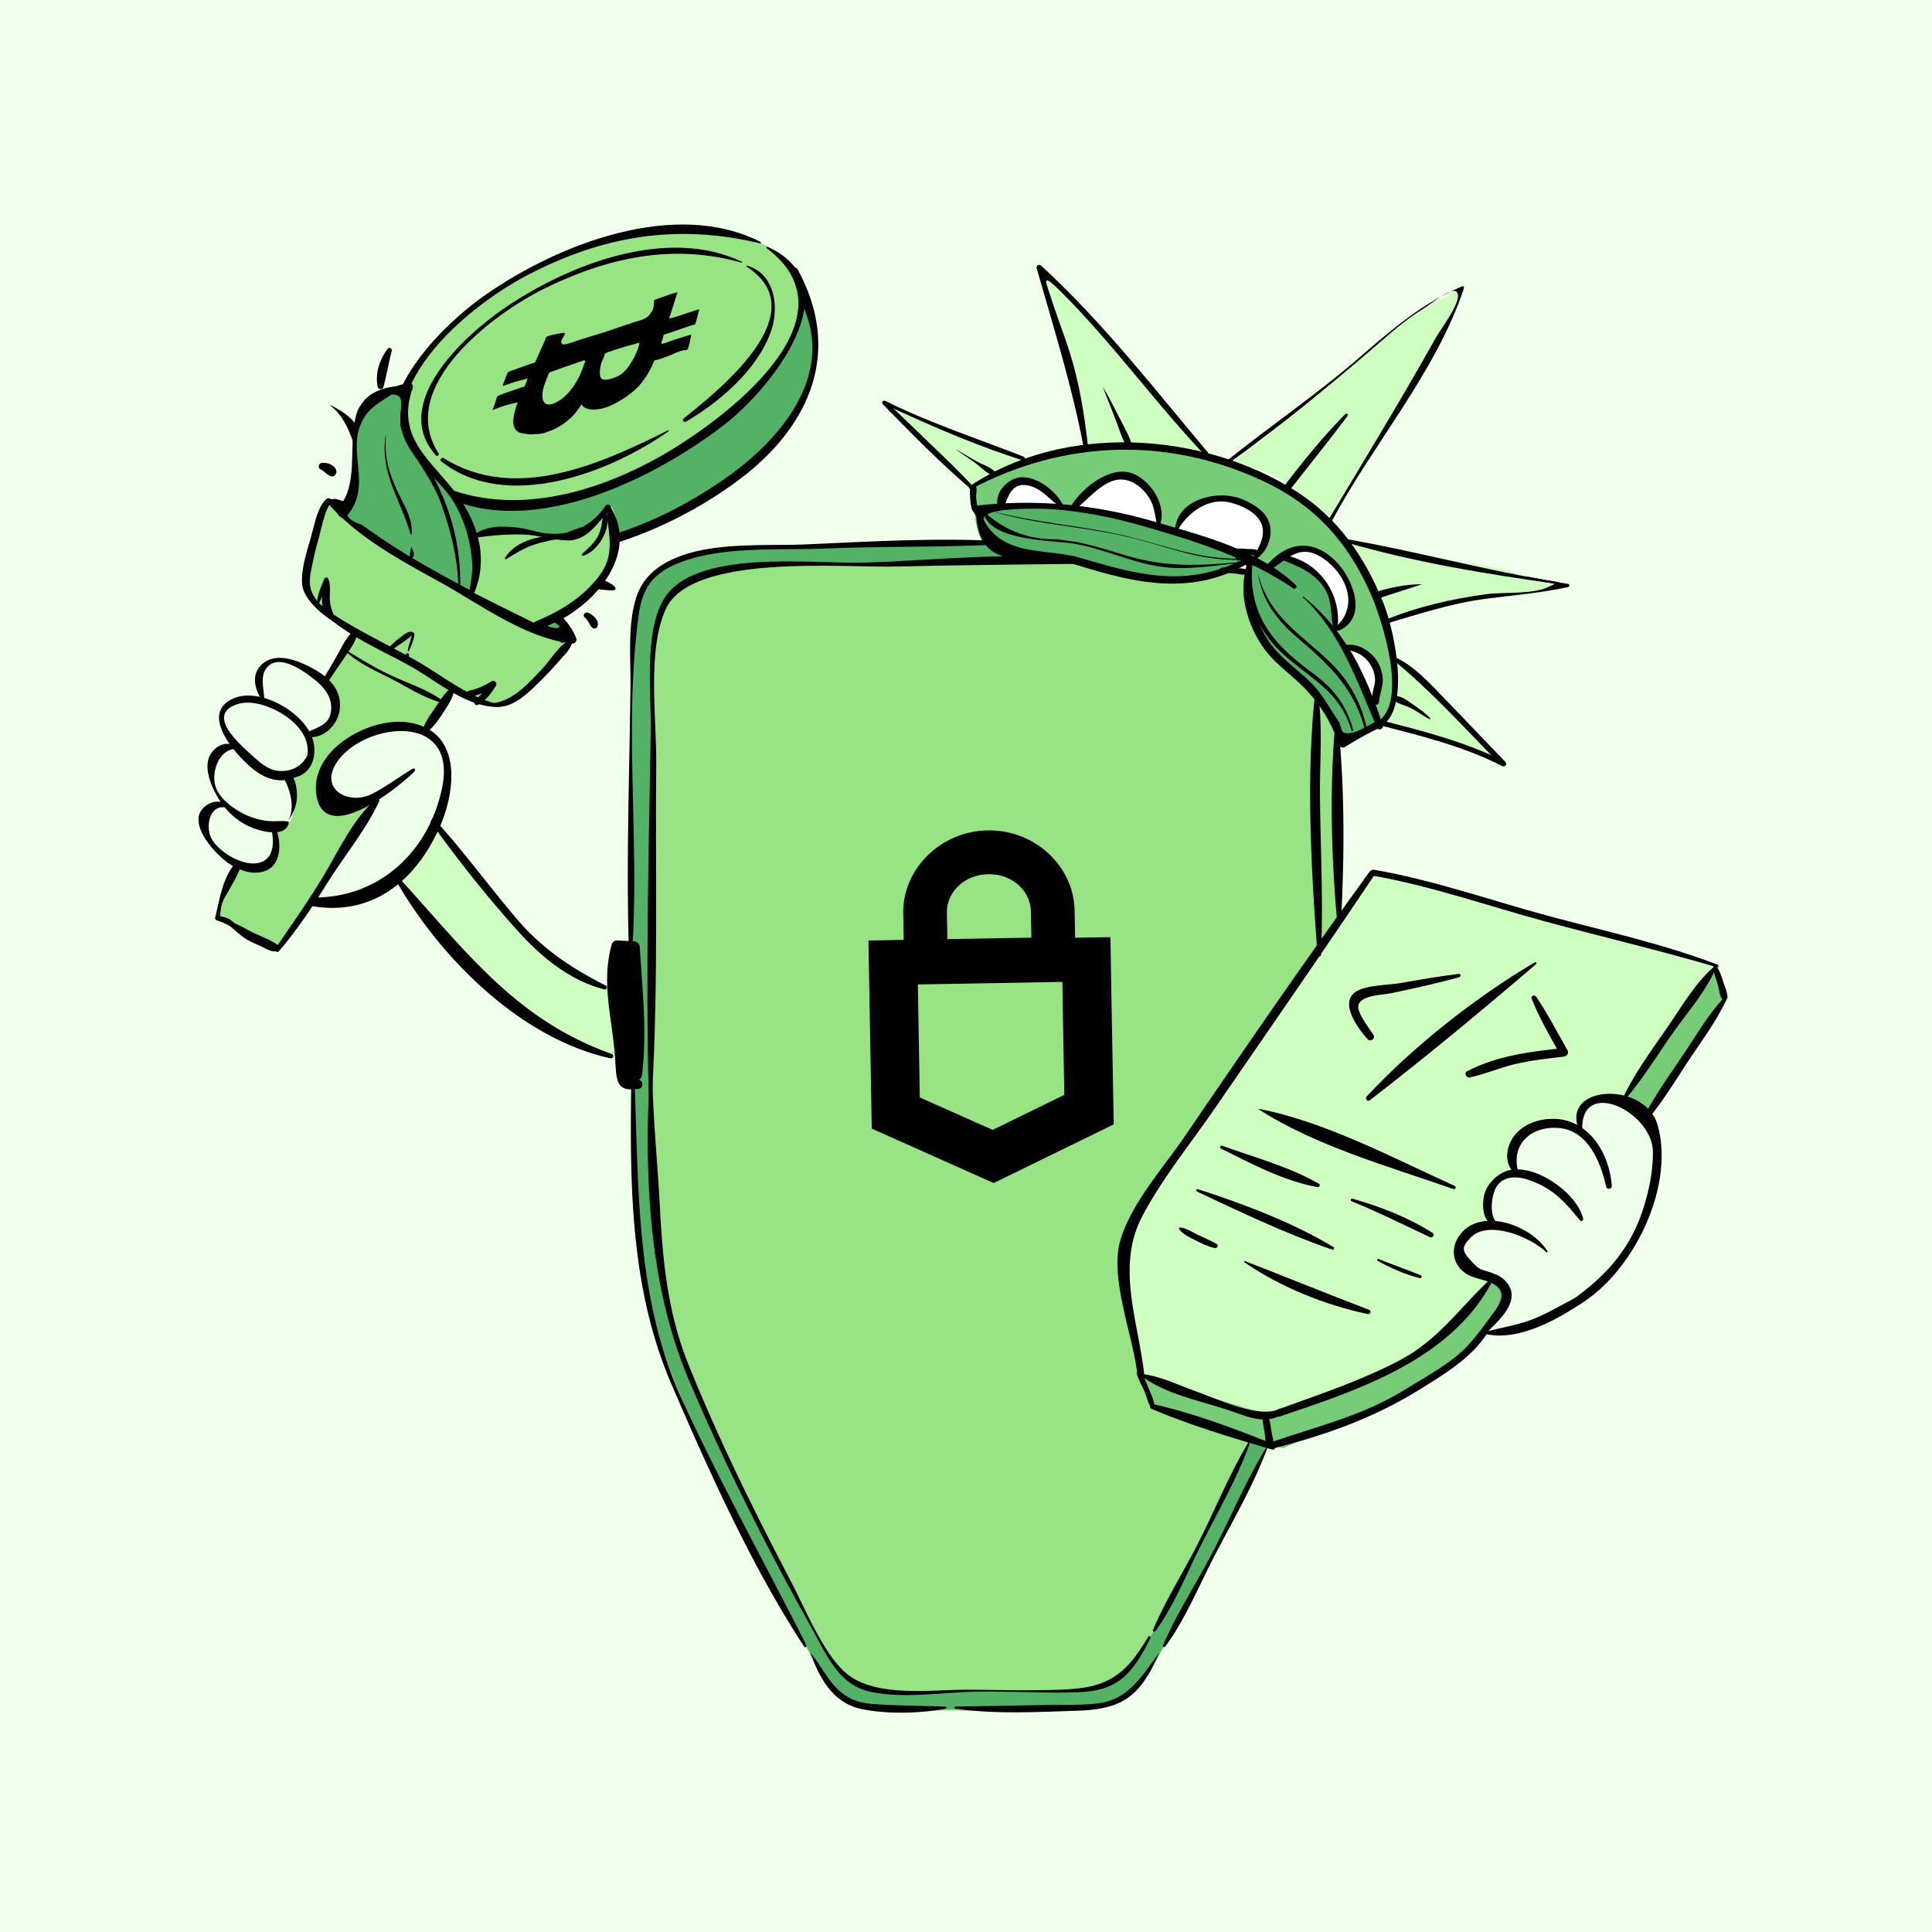<svg xmlns="http://www.w3.org/2000/svg" fill="none" viewBox="0 0 370 370"><path fill="#F1FFED" d="M0 0h370v370H0z"/><g clipPath="url(#svg-trezor-usage-12)"><path fill="#CEFFC0" d="m330.591 191.767-2.128-7.128-66.172-17.922-44.526 65.273s-4.236 6.379-3.023 12.609c1.213 6.23 3.34 18.82 3.34 18.82l25.902 7.895 17.56-7.595s13.026-5.613 13.94-6.53c.915-.916 3.938-4.097 5.449-5.462 1.512-1.366 5.748-7.297 5.3-7.297-.448 0-4.927-.579-5.598-2.132-.672-1.553-1.363-5.463 2.127-7.446 3.49-1.983 3.023-1.815 3.023-1.815s-1.213-3.947.597-6.08 3.49-3.031 3.49-3.031-2.725-3.498.448-6.229c3.172-2.732 5.449-5.164 12.577-2.283 0 0 .448-6.08 8.025-5.313l5.15 3.031 14.537-21.402-.018.037Z"/><path fill="#77CD77" d="m328.873 184.995-17.561 25.406 4.74 2.769L331 191.057l-2.127-6.062ZM286.211 244.449s1.773.861 2.482 1.965a3.922 3.922 0 0 1 .597 2.824c-.112.693-1.306 2.021-1.306 2.021l-3.023 2.731-2.314 4.247-3.639 3.031s-4.74 3.236-6.867 4.247c-2.128 1.01-26.443 11.842-26.443 11.842l-25.436-8.101-2.164-5.874 25.901 7.895 17.169-7.596s12.111-5.051 14.537-6.884c2.426-1.834 7.166-7.39 7.166-7.39l3.377-5.014-.037.056Z"/><path fill="#CEFFC0" d="M76.48 168.382c.075.542 13.026 20.336 23.626 26.416 10.599 6.08 19.836 8.194 19.836 8.194l-1.959-13.657s-9.536-1.815-16.347-9.261c-6.811-7.445-18.027-21.869-18.027-21.869l-3.938 5.313-3.172 4.864h-.018Z"/><path fill="#EEFFE9" d="M285.15 255.019s3.937-3.348 4.348-4.864c.41-1.515.299-4.041-1.12-4.957-1.418-.917-6.363-1.216-7.67-2.489-1.306-1.272-.709-4.602.71-6.024 1.418-1.421 4.441-3.236 4.441-3.236s-1.81-3.237.205-5.575c2.016-2.339 3.882-3.536 3.882-3.536s-2.781-4.041 1.661-7.296c4.441-3.255 7.968-3.237 11.364-1.216 0 0 .765-5.762 8.025-5.313 7.259.449 7.669 8.755 5.953 17.249-1.717 8.493-8.473 18.521-13.436 21.757-4.964 3.237-8.977 5.257-8.977 5.257h-5.654l-3.732.206v.037Z"/><path fill="#98E485" d="m41.36 175.678 3.937 2.731 7.427 3.499 19.39-28.698s-6.962 2.132-8.641 0c-1.68-2.133-3.49-6.53 1.213-9.56 4.702-3.031 7.576-4.864 10.749-4.397 3.172.468 5.449 1.067 5.449 1.067l5.449-8.045-10.6-6.679-8.323-4.246-5.747 8.811s1.96 2.732 1.66 5.313c-.298 2.582-1.51 4.097-1.51 4.097l-3.173.917s1.362 2.432 0 4.864C57.277 147.784 54.85 149 54.85 149s1.923 4.846.915 7.596-2.575 2.133-2.575 2.133l-1.363.149s2.128 4.397.15 6.08c-1.979 1.684-5.15 1.067-6.812.767l-2.874 5.463-.914 4.546-.019-.056Z"/><path fill="#98E485" d="M65.132 95.981s-2.276-.766-3.34 1.965-3.172 12.441-3.172 12.441-1.81 4.396 5.747 8.344c7.558 3.947 24.689 14.424 24.689 14.424s5.897 4.097 11.047-.599c5.151-4.696 9.835-10.776 9.835-10.776s-5.001 1.216-19.538-6.828c-14.538-8.045-24.073-14.873-24.073-14.873l-1.363-2.432.15-1.666h.018Z"/><path fill="#53B266" d="M64.219 96.28s2.37 3.967 10.002 8.494c7.633 4.528 26.499 15.173 26.499 15.173l8.174 1.515s-.765-3.18-6.812-6.978c-6.046-3.798-8.79-5.014-8.79-5.014l-6.661-3.18-6.811-4.864-12.727-5.463-2.874.3v.018ZM77.299 88.348c-.205-.224 2.818 6.698 2.818 6.698l3.825 4.976s5.972 4.116 16.684 5.912c10.711 1.796 30.212-7.39 38.46-13.133 8.249-5.743 16.273-14.836 17.113-24.47.839-9.635-3.602-15.434-3.602-15.434s5.225 8.231-7.24 21.084c-12.466 12.87-30.791 21.215-40.01 22.281 0 0-17.99 3.816-28.085-7.895l.037-.019Z"/><path fill="#98E485" d="M77.99 88.442c-.112.393 2.948 5.893 15.414 8.175 12.466 2.283 37.77-8.082 47.437-18.147 9.685-10.083 13.977-16.014 11.85-25.143-2.128-9.13-23.476-11.955-37.845-7.11-14.37 4.846-31.351 15.472-35.718 25.294-4.367 9.822-2.314 14.069-2.314 14.069l1.176 2.862Z"/><path fill="#53B266" d="M186.73 97.647s-.15 3.947 1.66 6.379c1.811 2.432 6.513 2.881 8.79 2.881 2.277 0 6.811-.599 10.45 1.066 3.639 1.665 16.963 6.586 30.885-1.122 0 0-6.215-6.174-29.84-9.055 0 0-13.94-3.947-21.964-.15h.019ZM239.278 106.458s-3.172 8.812 1.362 14.723c4.535 5.912 9.835 9.411 11.962 13.059 2.128 3.648 5.002 8.044 5.002 8.044l6.512-3.648s-3.172-19.737-24.838-32.178Z"/><path fill="#77CD77" d="m186.676 97.048.205-4.265s18.736-11.225 42.51-5.613c23.775 5.613 32.303 16.987 35.942 33.076 0 0 3.769 11.3-.149 17.455h-1.512s-1.959-17.305-23.327-30.513c0 0-17.466-10.458-53.669-10.159v.019Z"/><path fill="#CEFFC0" d="m186.264 93.082-16.198-15.49 28.627 10.775s-6.662 1.216-12.41 4.715h-.019ZM207.631 86.104s-.15-9.71-2.426-16.557c-2.277-6.847-5.748-17.754-5.748-17.754s6.811 5.612 11.197 11.075l12.409 14.873 7.428 9.111s-11.048-2.881-23.476-.599M280.017 55.291s-6.961 2.881-16.049 10.327-22.113 18.521-22.113 18.521l-6.214 4.097s7.725 1.665 12.111 5.164a475.177 475.177 0 0 1 7.278 5.911l23.177-39.324 1.81-4.715v.02ZM259.324 104.12l28.477 4.864 11.01 3.648-5.654 1.216s-13.119.917-17.168 1.927c-4.05 1.01-9.387 2.731-10.507 3.236-1.119.506-.205.412-.205.412s-2.612-10.346-6.457-15.378M265.5 138.037c.504.206 22.114 7.895 22.114 7.895l-11.011-10.925s-6.363-7.39-8.882-8.606l-.597 5.968-.598 3.349-1.007 2.319h-.019Z"/><path fill="#fff" d="M205.801 96.88s5.001-6.979 10.45-5.463c0 0 5.748.299 6.065 9.11l-14.388-3.18-2.127-.449v-.019ZM225.32 101.688s2.053-3.611 5.449-5.575c1.195-.674 3.024-.412 4.143-.094.429.112 4.74 1.31 5.86 2.32 1.119 1.01 2.127 3.648 1.717 4.658-.411 1.01-2.818 4.359-2.818 4.359l-14.332-5.668h-.019ZM243.16 108.778s3.527-5.257 7.577-4.041c4.049 1.216 6.867 5.968 7.277 7.689.411 1.721.915 4.658.206 5.257-.709.598-2.464 3.349-2.464 3.049 0-.299-8.266-9.859-12.577-11.954h-.019ZM258.111 123.857c-.168-.169 3.434-.917 4.74 2.525 1.306 3.443 1.418 5.37 1.418 5.37l-1.213 2.525s-3.34-8.811-4.945-10.42Z"/><path fill="#EEFFE9" d="M70.118 153.808s-7.52 1.422-7.577-4.546c-.056-5.968 8.472-10.42 13.474-9.971 5 .449 9.386 1.721 9.834 8.344.448 6.622-4.292 14.667-4.292 14.667l-9.237 8.55s-7.67 2.02-7.969 1.964c-.298-.056-5.449-.206-5.243-.299.205-.094 11.812-17.305 11.812-17.305l.71-2.171-1.512.767ZM43.615 153.977s-4.441-.056-4.348 3.292c.093 3.349 2.22 6.118 3.639 6.829 1.418.711 5.654 3.442 8.024 1.571 2.37-1.87 1.717-6.828 1.661-6.678-.056.149 3.49.093 3.788-4.547.299-4.639-1.623-5.967-1.623-5.967s3.639-.506 4.292-2.788-.448-4.864-.299-4.958c.15-.093 4.852-1.216 5.393-3.648.542-2.432-2.015-6.622-2.015-6.622s-4.852-4.603-9.685-4.004c-4.833.599-1.922 8.101-1.922 8.101s-3.788-1.366-5.897 0c-2.109 1.365-2.725 3.348-1.306 5.163 1.418 1.815 1.866 3.181 1.866 3.181s-4.236-.057-4.498 2.375c-.26 2.432.056 5.314.859 6.38.802 1.066 2.071 2.32 2.071 2.32Z"/><path fill="#fff" d="M191.637 96.748s1.045-4.677 4.049-4.564c3.005.112 7.577 4.883 7.577 4.883l-6.121-.319h-5.505Z"/><path fill="#98E485" d="m242.75 276.964-19.799 38.258s-3.583 7.334-6.159 9.111c-2.575 1.777-7.184 3.293-14.313 3.293h-32.396s-7.595-.449-10.749-4.397c-3.153-3.947-9.293-15.546-9.293-15.546l-12.988-25.331s-9.181-19.026-10.805-24.807c-1.623-5.762-4.516-22.992-4.758-37.847l-.635-43.234-.093-35.396.914-22.169s-3.34-14.069 26.966-14.069l41.166-.916s6.326 2.993 10.488 2.881c4.161-.113 8.528.505 8.285.542-.242.038 8.473 3.012 12.354 3.293 3.882.28 9.76.243 11.757-.618 1.997-.86 3.975-.935 3.975-.935l2.052.786.224 4.19s.486 7.877 6.159 12.479c5.673 4.602 10.021 10.514 10.692 12.197.672 1.684.43 4.004.43 4.004l.709 33.282-7.315 11.318-29.504 40.616s-6.251 9.503-4.236 20.504c2.015 10.981 3.135 15.228 3.135 15.228l2.016 5.762 21.721 7.484v.037Z"/><path fill="#53B266" d="M243.16 108.778s4.255 2.17 12.578 11.954c0 0 .205-5.032-1.661-8.362s-8.174-5.557-8.174-5.557l-2.743 1.965ZM189.064 103.951l-29.392.655-9.592.206s-13.1-.113-17.261 1.403c-4.162 1.515-8.249 2.226-10.525 8.456-2.277 6.23-1.083 15.284-1.176 17.417-.093 2.133-.168 34.648-.168 34.648l-.317 28.474.485 19.868s.989 23.123 2.482 32.271c1.493 9.148 13.063 34.76 13.063 34.76l19.818 36.892s2.725 8.064 13.511 8.195c10.786.131 28.048.411 28.048.411l14.817-1.422c5.094-2.918 7.389-6.229 10.786-12.254 3.396-6.024 19.128-36.967 19.128-36.967l-3.733-.767s-17.261 35.901-20.322 39.867c-3.06 3.966-5.859 7.82-13.884 7.97-8.024.15-20.098-.356-23.793-.15-3.695.206-13.585 1.029-16.496-1.047-2.911-2.077-5.393-3.63-13.418-19.7 0 0-14.07-28.324-16.328-33.694-2.258-5.369-9.163-19.419-9.574-39.418-.41-19.999-.335-47.331-.335-47.331l.335-40.541-.261-16.837s-.149-13.564 12.074-15.752c0 0 11.943-1.722 19.314-1.46 7.372.262 35.793-.411 35.793-.411s2.65-.318 2.482-.543c-.168-.224-5.543-3.161-5.543-3.161l-.018-.038Z"/><path fill="#000" d="M145.677 46.349c-16.273-8.344-38.704.355-52.625 10.065-9.461 6.585-25.66 22.954-13.903 34.46.355.355 1.045-.112.728-.561-10.562-14.986 9.33-31.43 20.994-37.548 14.481-7.614 28.813-9.99 44.694-6.155.149.038.261-.187.112-.261ZM146.835 47.527c17.803 13.377-8.08 32.814-19.912 39.605-13.753 7.895-31.294 12.572-45.813 4.229-.634-.356-1.1.542-.56.954 17.206 13.021 43.369.374 57.999-10.851 9.032-6.922 24.969-26.715 8.435-34.199-.168-.074-.298.15-.149.262Z"/><path fill="#000" d="M142.075 50.128c-14.388-6.866-33.404.56-45.664 9.017-7.689 5.294-21.74 18.24-12.933 28.062.243.28.71-.075.504-.393-8.23-12.796 10.6-26.808 20.322-31.579 12.111-5.93 24.502-8.662 37.696-4.939.112.038.187-.13.075-.187v.019ZM127.929 82.418c-12.913 6.435-29.28 13.9-42.977 5.313-.354-.225-.82.337-.466.598 12.391 9.86 32.265 2.227 43.555-5.743.112-.075 0-.243-.112-.187v.019ZM143.007 51.082c13.455 8.736-5.244 23.572-12.093 29.072-.354.28.094.823.467.599 6.531-3.854 13.697-9.953 16.291-17.361 1.605-4.603.691-11-4.59-12.516-.112-.037-.187.13-.075.187v.019Z"/><path fill="#000" d="M83.758 100.097c16.328 13.732 43.201 2.769 57.868-8.288 13.791-10.383 19.632-24.732 11.104-40.26-.317-.58-1.101-.15-1.008.43.56 3.537 2.445 6.754 3.303 10.215 3.061 12.385-7.222 23.367-16.72 29.84-16.142 11-36.315 17.604-54.36 7.82-.15-.075-.318.112-.187.243Z"/><path fill="#000" d="M76.07 85.916c1.344 4.995 3.247 11.15 7.633 14.349.28.206.56-.187.448-.449-1.25-2.6-3.34-4.752-4.647-7.352a85.522 85.522 0 0 1-3.023-6.66c-.093-.225-.467-.15-.392.112h-.019ZM131.737 66.89c.261-.935.485-1.833.616-2.713 0-.056-.019-.093-.093-.074-1.269.374-2.538.767-3.826 1.197-.355.112-1.512.636-1.735.524v-.356c.074-.206.186-.449.205-.58.074-.262.13-.523.205-.767.952-.318 1.904-.636 2.855-.972.504-.169.989-.337 1.493-.506.467-.15 1.083-.43 1.474-.449.094 0 .206-.093.243-.187.261-.879.504-1.777.709-2.637.037-.075.037-.169-.056-.131-1.455.43-3.004 1.01-4.479 1.459a25.24 25.24 0 0 1-.989.262c-.056 0-.149.056-.186.037h-.038v-.037c0-.02.131-.318.15-.374.056-.169.112-.356.168-.524.429-1.31.802-2.6 1.269-3.93.074-.186-.15-.167-.299-.055-.56.093-1.232.355-1.829.561-.709.243-1.418.486-2.127.748-.131.056-.224.188-.224.281 0 .524 0 1.16-.317 1.833-.224.375-.541.824-.915 1.16-.597.487-1.287.655-1.903.842-.803.243-1.624.524-2.426.786-1.213.393-2.463.86-3.676 1.253-1.269.412-2.538.767-3.826 1.179-.989.318-1.978.617-3.004.992-.392.093-.784.205-1.139.261-.41-.056-.671-.224-.485-.785l.112-.28c.336-.543.859-1.292.149-1.16-.653.111-1.362.224-2.071.41H105.686c-.336.094-.672.188-1.008.338-.037 0-.093.056-.093.093-.28.823-.709 1.665-1.082 2.507a51.976 51.976 0 0 1-1.064 2.376c-.635.093-1.512.486-2.202.71-.933.319-1.885.674-2.818 1.011-.075.019-.205.131-.224.206-.28.785-.653 1.609-.896 2.394-.037.113.075.131.187.075a39.86 39.86 0 0 1 2.65-.879c.597-.168 1.269-.262 1.903-.561-.13.524-.336 1.047-.597 1.609-.765.224-1.549.505-2.332.767-.896.299-1.83.598-2.762 1.029a.364.364 0 0 0-.168.168c-.224.767-.467 1.553-.821 2.357-.056.112.018.169.149.112 1.624-.673 3.172-1.14 4.628-1.384a13.55 13.55 0 0 0-.728 2.582c-.168.86-.15 1.609.112 2.226.224.561.653.898 1.344 1.048.709.15 1.493.3 2.37.206.448-.038.858 0 1.343-.094.485-.075 1.027-.243 1.549-.449.131-.056.28-.112.411-.168h.037c1.866-.749 3.415-2.02 4.236-2.919.616-.673 1.25-1.59 1.568-2.095.074.187.205.355.392.486l.018.019.019.019a.949.949 0 0 0 .298.168c.43.206.952.3 1.4.318.392 0 .803 0 1.232-.094.205-.018.429-.074.672-.13.821-.206 1.698-.562 2.593-1.048.243-.131.504-.28.766-.45.615-.355 1.213-.729 1.66-1.103.877-.655 1.717-1.403 2.333-2.17 1.082-1.347 2.015-2.956 2.463-4.247l.056-.112.243-.094c.354-.074.802-.205.858-.224.56-.187 1.139-.393 1.698-.617.486-.188 1.046-.45 1.587-.674l.672-.243c.186-.056.354-.112.522-.131.093 0 .205 0 .299-.038h.242c.093 0 .224-.112.261-.205l.075.037Zm-15.115.486c.877-.28 1.754-.58 2.612-.841 1.101-.337 2.165-.599 3.247-.917-.205 1.141-.765 2.45-1.567 3.742-.411.654-.896 1.421-1.605 2.02-.765.655-1.698 1.01-2.464 1.197-.653.169-1.287.225-1.623-.056-.373-.318-.373-1.029-.317-1.627.056-.599.168-1.216.466-1.89.205-.468.429-.916.467-1.31.261-.112.522-.224.784-.318Zm-12.746 7.951c.075-.692.317-1.459.597-2.226.149-.411.317-.804.485-1.216.075-.187.112-.393.336-.58.187-.13.579-.206.784-.28.317-.113.653-.225.97-.356.616-.224 1.213-.43 1.829-.636.616-.206 1.213-.43 1.829-.636.373-.13.784-.243 1.194-.412 0 .02.019.038.038.075.149.038.186.131.074.318-.018.113-.093.243-.13.356-.224.617-.448 1.235-.728 1.87-.112.263-.243.524-.373.786l-.336.618c-.859 1.496-2.333 3.367-4.236 4.19-2.072.898-2.464-.636-2.314-1.89l-.019.02ZM59.664 114.69c4.292 6.173 12.82 9.429 19.147 13.02 5.131 2.919 10.58 7.783 16.757 7.69.28 0 .355-.449.075-.506-5.766-1.178-11.029-5.612-16.086-8.456-6.588-3.704-13.959-7.015-19.874-11.767l-.019.019Z"/><path fill="#000" d="m63.436 95.607-.224-.112c-.26-.13-.503-.094-.727.094-1.661 1.44-2.314 5.088-2.893 7.127-.728 2.582-2.183 6.866-1.642 9.672.634 3.274 5.654 6.885 8.528 8.082.336.131.635-.392.355-.617-3.602-2.862-8.342-4.602-7.371-9.915.41-2.301.914-4.584 1.567-6.829.336-1.178 1.325-6.117 2.389-6.716.298-.168.317-.655 0-.804l.018.018ZM109.585 122.304c-2.389.935-3.994 3.947-5.748 5.78-2.892 3.05-6.102 6.773-10.618 6.642-.037 0-.056.056 0 .056 3.266 1.665 6.345-.655 8.715-2.862a76.219 76.219 0 0 0 5.244-5.444c1.194-1.366 2.314-2.302 2.537-4.098 0-.056-.056-.112-.112-.093l-.018.019ZM92.212 134.689c-.802-.393-1.623-.786-2.538-.842-.056 0-.074.093 0 .112.877.187 1.736.318 2.538.748v-.018ZM79.054 147.204c-2.63 1.59-5.169 3.499-7.912 4.883-4.124 2.058-9.834-.655-6.867-5.725 4.609-7.82 23.569-10.626 20.378 4.584-2.576 12.254-12.074 20.972-24.484 20.934-.933 0-1.213 1.534-.224 1.684 11.42 1.852 19.632-4.883 24.185-15.004 3.34-7.408 4.386-18.858-6.195-20.242-7.353-.954-18.848 5.444-17.3 14.162 1.718 9.635 15.919-1.815 18.793-4.808.224-.225-.056-.636-.355-.449l-.019-.019ZM51.323 147.354c2.276 1.347 5.02 2.525 7.296.411 1.792-1.665 1.922-4.49 1.12-6.641-1.885-4.995-10.712-10.046-15.806-6.978-5.524 3.33 1.96 11.225 4.889 13.414 2.389 1.796 5.113 2.507 7.931 1.216 2.538-1.179 3.882-3.91 3.098-6.623-.056-.187-.299-.131-.318.037-.354 3.518-2.743 5.8-6.344 5.426-1.941-.206-3.695-1.815-5.076-3.087-2.295-2.095-8.808-7.745-2.575-9.691 3.321-1.029 7.856 1.066 10.3 3.162 1.773 1.534 3.248 3.648 3.08 6.08-.13 1.927-.654 2.301-2.408 3.162-2.052.991-3.023.748-5.113.018-.056-.018-.093.075-.037.094h-.037Z"/><path fill="#000" d="M50.632 133.921c-.093-1.515-.672-4.041.038-5.388 1.94-3.741 6.699-.542 8.77.992 2.072 1.534 4.012 3.386 3.994 6.043-.019 3.105-2.258 3.573-4.516 4.621-.523.243-.206.935.261.972 2.874.244 5.374-2.282 5.841-4.995.635-3.666-1.735-6.248-4.721-7.932-2.538-1.44-6.7-3.311-9.48-1.515-2.78 1.796-2.296 4.883-.69 7.315.13.205.522.149.503-.131v.018ZM45.185 142.902c-1.96-1.179-4.33.075-5.15 2.132-.97 2.451.578 5.912 1.866 7.989 1.68 2.675 4.087 4.77 7.11 5.762 1.922.636 5.766 1.459 6.307-1.272 0-.075-.018-.15-.093-.169-1.082-.224-2.146-.018-3.247-.074-2.128-.094-4.236-.749-6.065-1.815-1.829-1.066-3.77-2.582-4.553-4.584-1.008-2.563.336-7.24 3.695-7.464.26 0 .373-.356.13-.505Z"/><path fill="#000" d="M55.133 157.251c1.269-1.778 1.94-3.574 1.698-5.781-.13-1.254-.43-3.349-2.09-3.106-.355.056-.466.524-.317.805 1.213 2.207 2.146 5.724.709 8.082ZM43.523 154.276c-1.623-1.74-4.89-.262-5.412 1.871-.727 2.9 2.706 6.791 4.74 8.475 2.146 1.796 5.524 3.33 8.286 2.02 3.06-1.459 2.706-6.155 1.38-8.718-.186-.374-.764-.112-.671.281.653 2.619.933 6.473-2.52 7.09-1.679.299-3.62-.411-5.056-1.216-1.437-.804-3.117-2.133-3.845-3.629-1.026-2.114-.41-6.436 2.893-5.8.224.038.373-.206.224-.374h-.019ZM67.803 120.826c-1.38.954-2.127 2.712-2.948 4.153-1.064 1.833-2.034 3.723-3.21 5.5-.373.58.56 1.123.914.543 1.102-1.815 2.37-3.517 3.546-5.295.915-1.384 2.109-2.843 2.333-4.527.037-.318-.392-.524-.635-.356v-.018Z"/><path fill="#000" d="M45.071 165.239c-2.538 3.181-2.911 6.66-3.863 10.477a.448.448 0 0 0 .317.542c1.288.449 2.78 1.141 4.013 1.721.056.038.13-.037.093-.093-1.026-1.759-2.034-2.245-3.994-2.507l.43.561c.186-1.141.167-2.301.634-3.367.317-.711.746-1.403 1.138-2.077.84-1.515 1.736-2.993 2.314-4.639.206-.58-.671-1.123-1.063-.618h-.019Z"/><path fill="#000" d="M42.31 175.977c1.53.992 2.668 2.264 4.087 3.368 1.063.823 2.332 1.328 3.564 1.871.709.318 3.21 1.908 3.396.28.038-.262-.168-.505-.373-.655-1.698-1.178-3.788-1.739-5.58-2.787-1.605-.935-3.265-1.609-5.038-2.17-.056-.019-.093.056-.038.093h-.018Z"/><path fill="#000" d="M53.415 182.17c3.377-3.966 6.195-8.12 8.938-12.553 3.322-5.388 7.558-10.402 10.264-16.127.187-.411-.28-.804-.634-.486-4.367 3.91-6.942 9.541-9.89 14.499-2.95 4.957-6.14 9.447-9.369 14.143-.28.412.374.917.69.524ZM82.227 139.814c1.138-.972 1.94-2.263 2.762-3.498.82-1.235 1.623-2.488 1.96-3.929.111-.486-.43-.767-.784-.467-1.064.898-1.81 2.114-2.576 3.255-.84 1.253-1.773 2.451-2.37 3.835-.28.674.43 1.31 1.027.804h-.02ZM122.347 206.79c-2.575-.412-2.034-1.516-2.799-3.985-1.007-3.255-1.325-6.211-1.325-9.579 0-3.367-1.53-11.131 3.191-10.738l-1.101-1.104c.336 8.138 1.344 16.407.392 24.545-.168 1.441 2.072 1.403 2.24 0 1.007-8.1.093-16.426-.43-24.545-.037-.617-.466-1.066-1.101-1.104-1.082-.056-2.164-.131-3.247-.187-.466-.037-.914.356-1.026.786-2.053 7.427.093 14.05.634 21.458.318 4.322-.074 6.96 4.61 6.174.821-.15.84-1.553 0-1.684l-.038-.037Z"/><path fill="#000" d="M121.714 206.341c.038-3.461-1.25-6.81-1.716-10.234-.598-4.433-.654-8.718.391-13.114l-1.567.898s.168 8.587.205 8.999c.355 3.76.709 7.539 1.101 11.299l2.631-.355c-.951-4.004-1.455-8.045-1.362-12.16.056-2.395-.392-5.07-.186-7.409.149-1.684-2.482-1.684-2.632 0-.261 2.919.131 6.249.187 9.223.056 3.742.597 7.427 1.418 11.057.317 1.459 2.762 1.16 2.631-.356-.485-5.444-1.362-10.981-1.53-16.444-.074-2.713 1.101-5.107-1.773-6.323-.615-.262-1.418.28-1.567.898-1.698 7.052-1.661 18.221 2.836 24.283.28.393.933.28.952-.262h-.019ZM76.143 169.168c8.546 14.667 23.737 29.764 40.756 33.506.56.131.765-.655.224-.842-18.307-6.548-27.694-19.456-40.271-33.225-.355-.393-.99.112-.728.561h.019ZM82.582 157.569c5.15 7.202 10.768 14.274 16.702 20.841 4.498 4.976 9.872 9.391 16.478 11.075.411.112.691-.505.299-.711-6.662-3.386-12.242-7.072-17.131-12.834-5.3-6.248-10.115-12.871-15.639-18.933-.335-.374-1.007.131-.709.543v.019ZM63.325 77.722c4.012 3.162 4.702 8.924 6.251 13.414.13.374.803.487.877 0 .448-2.9-.168-5.856-1.493-8.475-1.325-2.619-3.004-3.685-5.56-5.032-.057-.038-.131.056-.075.093ZM74.279 66.778c-1.587 2.02-2.482 4.79-1.941 7.334.13.561.952.524 1.101 0 .597-2.282.989-4.621 1.586-6.903.112-.412-.466-.824-.765-.45l.019.02ZM108.913 113.006c1.437.15 2.874-.281 4.311-.262 1.437.019 2.837.374 4.292.299a.368.368 0 0 0 .262-.617c-2.053-2.133-7.054-2.32-9.144-.131-.262.281-.056.674.298.711h-.019ZM111.974 118.244c.336.3.56.618.784.992.243.411.392.842.84 1.066.261.131.597.075.746-.206.635-1.141-.765-2.338-1.698-2.75-.523-.243-1.194.431-.672.88v.018ZM112.102 100.79c-4.049.991-8.584 3.404-9.778 7.782-.15.561.616 1.066 1.026.599 2.687-3.031 5.598-5.426 9.125-7.502.467-.281.15-1.01-.373-.879ZM61.327 89.845c.727.356 1.269 1.067 2.034 1.347.616.243 1.194-.467 1.045-1.047-.299-1.142-1.698-1.572-2.743-1.497-.56.056-.933.88-.318 1.178l-.018.02ZM63.882 97.534c14.892 7.371 30.698 14.855 43.593 25.5.317.261.765-.169.467-.468-11.384-11.262-29.448-18.951-43.966-25.2-.094-.037-.187.094-.094.15v.018ZM60.917 115.943c.783-1.478 1.175-3.18 1.94-4.696l-.802-.224c-.168 2.17-1.232 5.949 1.026 7.39.392.243.99-.169.821-.637-.392-1.085-.746-2.02-.746-3.199 0-1.253.187-2.469-.261-3.666-.15-.412-.672-.393-.821 0-.616 1.515-1.419 3.311-1.381 4.957 0 .113.168.169.224.056v.019ZM88.909 133.211c.709.58 1.81.112 2.593-.15 1.157-.374 2.24-.898 3.266-1.515l-.84-.842c-.82 1.328-1.903 2.338-2.967 3.48-.391.411.094 1.066.597.785 1.493-.804 2.557-2.226 3.415-3.648.318-.523-.317-1.178-.84-.842-.988.618-2.033 1.142-3.134 1.497-.71.243-1.736.281-2.146.973-.038.075-.038.206.037.262h.019ZM74.988 124.53c1.1-.823 2.295-1.552 3.359-2.413.112-.075.448-.449.522-.449-.018 0-.26.935-.28.973-.186.655-.429 1.328-.503 2.002 0 .112.149.13.186.056.448-.842.877-1.965 1.064-2.9.075-.412 0-.674-.448-.786-.728-.168-1.549.543-2.071.936-.821.598-1.568 1.272-2.296 2.001-.28.3.112.861.448.599l.019-.019ZM77.71 125.26a1.82 1.82 0 0 0-.149.449c-.019.112 0 .262.093.337 0 0-.018-.113-.037-.15v.131c0 .224.299.299.41.112l.075-.112-.093.093c.112 0 .205-.112.243-.224.056-.15.074-.299.093-.468.019-.318-.467-.449-.597-.168h-.038ZM66.086 124.624c2.482 2.376 5.673 3.76 8.696 5.294 3.023 1.534 6.252 3.686 9.685 4.64.28.075.41-.3.187-.449-2.855-2.077-6.401-3.199-9.592-4.677-3.191-1.478-5.953-3.199-8.864-4.958-.093-.056-.205.075-.112.15ZM262.307 166.923c-12.111 16.669-23.774 33.637-35.381 50.662-4.106 6.024-10.339 12.908-12.391 20.036-2.053 7.128 2.407 17.997 3.247 25.368.093.842 1.418.861 1.325 0-1.157-10.121-5.412-20.485-.317-30.12 3.788-7.184 9.144-13.75 13.734-20.41 10.301-14.967 20.64-29.877 30.754-44.975.41-.598-.541-1.122-.952-.561h-.019ZM328.668 184.789c-3.713 3.012-6.363 7.614-9.051 11.524-3.06 4.453-6.475 9.018-8.789 13.919-.112.262.205.562.411.318 3.377-3.891 6.139-8.474 9.106-12.684 2.967-4.209 6.606-8.269 8.472-12.983.038-.094-.093-.131-.149-.094ZM285.745 244.674c-5.916 5.407-9.947 11.599-17.224 15.584-7.278 3.985-15.825 6.753-23.812 9.691-.821.299-.485 1.609.373 1.328 15.265-5.164 33.124-10.944 40.961-26.379.094-.187-.13-.355-.279-.224h-.019Z"/><path fill="#000" d="M218.323 263.326c4.479 3.517 11.029 4.845 16.385 6.548 3.508 1.122 7.763 3.367 10.991.786.504-.412-.131-1.104-.653-.842-4.031 1.927-11.981-1.927-15.825-3.293-3.545-1.235-7.054-3.068-10.805-3.423-.112 0-.168.149-.093.224Z"/><path fill="#000" d="M217.708 263.064c.28 1.235 1.082 2.432 1.568 3.611.392.954.541 2.17 1.269 2.918.13.131.429.094.448-.112.186-1.123-.504-2.301-.915-3.33-.466-1.141-.933-2.526-1.791-3.424-.243-.262-.653 0-.579.337Z"/><path fill="#000" d="M220.49 269.799c7.315 3.124 15.451 5.556 23.102 7.801.653.187.877-.748.28-1.01-7.259-2.956-15.358-5.968-23.009-7.689-.504-.112-.896.655-.373.879v.019ZM296.364 239.66c-2.967-5.032-13.268-8.83-17.094-2.712-1.418 2.263-1.045 5.013 1.083 6.678 1.324 1.048 2.948 1.235 4.497 1.759 5.486 1.908 1.12 5.743-.429 8.344-.374.636.485 1.272 1.007.767 2.576-2.488 6.177-6.249 2.501-9.541-.728-.655-1.68-.992-2.594-1.31-2.034-.692-1.922-.355-3.657-2.226-1.736-1.871-1.792-2.601-.056-4.397 3.377-3.498 11.532-.112 14.518 2.788.112.112.299-.037.224-.168v.018ZM284.777 255.525c6.065 1.309 13.548-2.825 18.363-6.137.728-.505.112-1.571-.691-1.178-2.911 1.365-5.617 3.105-8.602 4.321-2.986 1.216-5.991 1.647-9.07 2.451-.261.075-.28.486 0 .561v-.018Z"/><path fill="#000" d="M286.584 234.048c-1.474-1.422-.895-5.295 0-6.754 1.867-2.956 5.804-1.703 8.473-.374 3.265 1.627 5.262 4.059 7.557 6.81.243.28.654-.019.579-.337-1.157-4.958-9.387-10.757-14.5-9.186-2.071.636-4.068 2.694-4.497 4.827-.392 1.945-.243 5.107 2.015 5.65.355.093.653-.356.373-.636Z"/><path fill="#000" d="M290.86 224.75c-1.717-5.388 2.165-9.111 7.521-8.737 5.673.374 8.155 6.455 9.218 11.263.131.598 1.139.486 1.083-.15-.504-6.829-5.076-13.657-12.541-12.796-2.855.336-5.691 1.739-6.923 4.489-.989 2.227-.802 4.808 1.306 6.193.168.112.392-.075.336-.262Z"/><path fill="#000" d="M303.025 216.687c-.597-10.608 13.436-3.854 13.53 3.891.037 3.779-.784 7.651-1.96 11.225-2.706 8.25-8.08 13.582-15.153 18.278-.653.43-.093 1.328.597 1.029 11.645-5.052 21.032-23.142 17.393-35.714-2.464-8.512-19.072-7.689-14.873 1.422.112.224.485.112.466-.131ZM328.183 185.144c-.112 1.16.578 2.582.877 3.705.242.916.242 2.301 1.119 2.806.131.075.28.019.355-.094.635-.898-.112-2.301-.429-3.255-.355-1.066-.709-2.582-1.568-3.33-.149-.131-.354-.037-.373.15l.019.018Z"/><path fill="#000" d="M330.029 191.187c-2.761 2.994-4.889 6.604-7.128 9.972-2.687 4.059-5.654 8.063-7.912 12.366-.262.486.41 1.085.783.617 2.818-3.423 5.132-7.277 7.577-10.981 2.444-3.705 5.318-7.484 7.203-11.581.149-.318-.243-.692-.523-.393ZM262.832 167.69c11.085 1.927 22.132 5.8 32.993 8.755 10.861 2.956 22.095 5.576 32.993 8.793.317.094.429-.374.131-.486-10.562-4.06-21.909-6.492-32.807-9.448-10.898-2.956-21.889-6.828-32.993-8.736-.746-.131-1.063 1.01-.317 1.141v-.019ZM286.717 250.567c-2.482 3.106-4.479 6.38-7.558 8.943-3.079 2.563-6.644 4.471-9.984 6.547-8.099 5.033-16.459 6.96-25.342 10.009-.784.262-.466 1.478.355 1.254 10.151-2.675 18.922-5.762 27.861-11.319 6.625-4.115 12.316-7.576 15.041-15.228.074-.187-.224-.374-.355-.206h-.018Z"/><path fill="#000" d="M242.059 270.959c-.522.954.038 2.525.15 3.573.093.786.093 1.609.317 2.357.224.749 1.381.618 1.381-.187 0-.804-.224-1.59-.373-2.357-.206-.992-.224-2.769-1.083-3.442-.13-.094-.317-.113-.41.056h.018ZM186.918 97.703c.355 13.114 10.637 7.801 19.669 10.607 10.767 3.33 21.311 5.8 31.929-.131.653-.374.075-1.347-.578-1.01-10.88 5.463-19.93 2.937-30.791-.262-7.446-2.189-16.254.168-19.632-9.28-.112-.298-.597-.28-.597.076ZM238.815 108.105c-1.698 5.294-.056 11.281 3.042 15.789 1.586 2.301 3.676 3.985 5.748 5.8 4.198 3.648 7.016 7.595 8.826 12.908.15.449.691.73 1.12.468a64.86 64.86 0 0 1 6.513-3.611c.821-.392.093-1.552-.691-1.197-1.511.674-4.31 2.769-6.102 2.002-.317-.131-.672-1.777-.877-2.058-1.847-2.657-3.098-5.276-5.449-7.577-2.874-2.825-6.102-4.826-8.304-8.344-2.818-4.508-2.93-8.98-3.266-14.087-.019-.318-.467-.393-.56-.075v-.018Z"/><path fill="#000" d="M188.598 100.004c-1.997-3.125 11.458-2.582 12.876-2.489 5.99.43 11.757 1.59 17.504 3.256 9.872 2.843 20.21 6.08 28.72 11.935.373.262.802-.318.485-.636-7.017-6.753-18.157-9.559-27.264-12.216-11.271-3.293-22.617-4.34-34.281-2.993-.373.037-.709.43-.448.804 1.195 1.796.56 1.104 2.202 2.488.112.094.299-.018.206-.168v.019ZM249.543 114.409c7.129 6.511 10.469 16.351 14.164 24.976.28.636 1.343.187 1.12-.468-3.136-9.635-7.204-18.184-15.172-24.639-.093-.075-.224.056-.131.131h.019Z"/><path fill="#000" d="M257.42 124.156c1.307.524 2.538.692 3.677 1.609 1.287 1.048 2.108 2.526 2.239 4.209.131 1.572-1.213 3.555-.037 4.846.28.318.746.056.783-.318.112-1.553.803-2.938.728-4.528a7.208 7.208 0 0 0-1.194-3.536c-1.213-1.833-3.938-3.535-6.177-2.787-.261.093-.243.411 0 .505h-.019ZM242.939 109.339c3.639-2.17 5.916-5.481 10.413-2.432s6.923 9.055 2.594 13.04c-.429.392.112.991.597.767 5.636-2.638 2.351-10.346-.952-13.452-4.553-4.302-9.405-3.348-13.249 1.291-.336.412.093 1.085.597.786ZM225.544 101.482c2.127-3.499 6.027-6.343 10.319-5.183 1.586.43 3.509 1.291 4.684 2.489 2.37 2.432 1.12 5.144-.373 7.558-.205.336.224.823.578.58 1.96-1.422 3.005-4.116 2.408-6.511-.597-2.395-3.005-3.835-5.132-4.752-4.553-1.964-12.484-.243-12.988 5.688-.019.28.373.355.504.131ZM222.112 100.621c1.399-3.648-1.512-8.232-4.815-9.784-4.311-2.02-9.872 2.432-12.092 5.911-.28.45.317 1.104.765.767 2.295-1.758 5.188-5.388 8.285-5.668 2.557-.225 4.852 1.758 6.009 3.816.877 1.553.952 3.274 1.344 4.958.056.262.41.224.504 0ZM203.583 96.73c-1.325-2.694-5.169-5.725-8.36-5.294-2.501.336-5.039 3.292-4.013 5.837.206.505.952.598 1.12 0 .746-2.732 1.829-5.314 5.374-4.06 2.221.786 3.527 2.769 5.506 3.891.242.131.485-.13.373-.374ZM186.992 97.946c.317-.86-.037-1.927-.056-2.825 0-.73.318-1.759-.261-2.283-.093-.093-.224-.093-.336-.037-.784.412-.578 1.74-.541 2.507.056.917.075 2.114.821 2.75a.232.232 0 0 0 .373-.094v-.018Z"/><path fill="#000" d="M186.004 93.643c17.84-9.429 37.733-10.084 56.058-1.44 9.779 4.62 15.974 11.524 20.341 21.289 2.183 4.864 7.521 21.215 1.269 24.789-.616.355-.075 1.29.56.954 6.083-3.143 2.855-18.316.746-23.647-3.545-8.905-8.714-16.407-16.907-21.608-18.008-11.394-44.413-12.965-62.366-.86-.317.205-.037.691.299.504v.019Z"/><path fill="#000" d="M235.251 88.741c9.685-6.922 18.866-14.461 27.879-22.206 2.968-2.563 5.916-5.22 9.275-7.278 1.903-1.16 6.606-5.313 6.811-2.694.15 1.927-3.303 6.473-4.198 8.045-6.625 11.823-13.66 23.385-20.64 35.003-.224.374.392.729.597.355 7.894-14.873 20.08-28.717 25.398-44.806.056-.187-.149-.43-.336-.337-7.483 3.143-13.342 8.139-19.426 13.414-8.229 7.147-17.224 13.246-25.715 20.055-.261.206.093.674.373.468l-.018-.019ZM208.379 85.636c-.709-6.305-1.68-12.479-3.639-18.54-.989-3.068-2.165-6.08-3.154-9.148-1.25-3.929-2.575-6.249 1.754-1.927 10.077 10.084 18.363 21.757 28.216 32.01.317.336.784-.15.504-.506-10.544-12.478-20.621-25.611-32.695-36.668-.354-.318-.97 0-.839.487 3.284 11.543 6.792 22.58 9.013 34.404.093.468.877.355.821-.112h.019ZM186.58 93.418c-2.649-2.937-5.542-5.65-8.378-8.38-1.419-1.367-2.837-2.75-4.274-4.117-.952-.916-1.903-1.833-2.855-2.731.914.449 1.847.88 2.781 1.29 7.147 3.256 14.499 6.268 21.982 8.681.448.15.616-.542.187-.71-8.845-3.461-17.989-6.436-26.499-10.683-.392-.187-.802.3-.485.617 5.505 5.613 11.103 11.356 17.094 16.445.298.243.69-.131.429-.43l.018.018ZM257.606 103.82c13.081 3.836 27.301 6.174 40.793 8.026.224.038.336-.318.094-.355-13.679-2.133-27.078-5.893-40.719-8.269-.392-.075-.56.486-.168.598Z"/><path fill="#000" d="M265.705 119.367c6.27-1.852 12.316-3.836 18.829-4.696 5.411-.711 10.469-1.104 15.806-2.245.28-.056.298-.561 0-.599-2.575-.355-5.095-.916-7.651-1.365-.28-.057-.411.374-.112.43.41.075 5.113.898 5.113.917 0 .804 1.623-.842-.971.505-3.116 1.609-8.733 1.01-12.241 1.496-6.438.88-12.951 2.376-18.979 4.827-.448.187-.28.879.206.748v-.018ZM266.806 126.364c7.445 6.098 13.996 13.432 20.77 20.279l.615-.804c-7.688-3.817-15.899-5.912-24.166-8.007-.597-.15-.858.785-.261.935 8.155 2.114 16.384 4.078 23.924 7.951.503.262 1.026-.374.615-.804-3.825-3.929-7.576-7.933-11.402-11.861-2.892-2.975-5.878-6.417-9.704-8.176-.279-.131-.653.243-.373.468l-.018.019ZM188.95 98.245l-.392-.056s-.149.037-.131.13c1.213 5.426 13.884 5.164 17.449 5.819 5.411.992 10.487 3.405 15.899 4.303 5.412.898 10.954-.187 16.347-.711.075 0 .075-.131 0-.131-8.267.711-14.35 1.197-22.487-1.216-3.303-.991-6.27-1.964-9.685-2.619-1.194-.168-2.388-.318-3.583-.486-5.094.112-9.592-1.516-13.454-4.865.093 0 .112-.13.018-.15l.019-.018Z"/><path fill="#000" d="M190.762 98.17c8.229 2.283 16.608 2.676 24.838 4.565 7.651 1.759 12.97 4.397 21.05 4.49.149 0 .149-.224 0-.224-8.51-.094-15.246-3.218-23.308-4.864-7.52-1.535-15.078-2.17-22.58-4.023-.037 0-.056.056 0 .075v-.019Z"/><path fill="#000" d="M236.632 106.982c3.769 1.272 2.314 4.153 2.78 6.978.467 2.825 1.493 5.407 3.117 7.708 5.094 7.221 13.548 8.811 16.309 18.221.056.188.355.113.299-.074-1.288-4.939-3.938-8.138-8.024-11.113-7.651-5.575-12.261-11.337-11.216-21.234 0-.056-.037-.131-.074-.149-1.661-.767-1.139-.749-2.986-.281-.149.037-.131.243 0 .281l.205.056s.131 0 .168-.075l.131-.225s0-.187-.094-.205l-.503-.169c-.168-.056-.243.206-.075.262l-.037.019Z"/><path fill="#000" d="M240.902 109.901c.933 5.406 3.733 8.979 7.857 12.478 6.177 5.238 10.823 9.766 12.82 17.997.056.206.355.112.317-.093-.933-5.257-3.377-9.822-7.24-13.526-5.729-5.501-11.514-8.531-13.735-16.875l-.019.019ZM257.641 79.294c-4.273 4.321-8.155 9.13-11.831 13.956-.448.599.578 1.403 1.045.805 3.732-4.809 7.595-9.542 11.234-14.425.187-.261-.224-.56-.448-.336ZM211.27 74.224c.727 2.095 1.642 4.134 2.407 6.23.69 1.833 1.287 3.797 2.314 5.481.298.486 1.082.168.914-.393-.541-1.89-1.567-3.667-2.463-5.425-1.045-1.983-1.997-3.985-3.154-5.912l-.018.019ZM183.202 86.178c1.12.805 2.277 1.553 3.396 2.358 1.12.804 2.109 1.908 3.341 2.45.448.188 1.007-.355.56-.73-.971-.86-2.333-1.29-3.471-1.907-1.288-.711-2.52-1.497-3.807-2.208-.038-.019-.075.037-.038.056l.019-.019ZM272.291 111.883c-3.117.019-6.065.636-9.051 1.553-.84.262-.466 1.59.355 1.31 2.874-.992 5.803-1.852 8.677-2.844l.019-.019ZM273.896 137.513c-.99-.991-2.109-1.777-3.266-2.581-1.008-.693-2.184-1.684-3.471-1.628-.355 0-.635.505-.317.767.933.786 2.295.992 3.377 1.553 1.213.636 2.296 1.459 3.509 2.095.13.075.28-.112.168-.224v.018ZM293.918 184.303c-11.439 6.772-23.121 15.977-32.19 25.686-.355.374.13 1.085.578.748 10.786-8.325 21.517-17.23 31.874-26.098.186-.168-.056-.467-.262-.336ZM279.421 186.51c-3.732.449-7.408 1.085-11.103 1.74-2.426.43-6.83.356-8.79 1.759-3.041 2.17.654 7.165 2.426 9.036.541.561 1.493-.169 1.083-.842-.728-1.179-3.247-4.303-2.893-5.687.485-1.946 4.703-1.983 6.252-2.302 4.404-.916 8.77-1.889 13.1-3.068.336-.093.28-.673-.075-.617v-.019ZM293.325 191.225c1.456 3.741 3.508 7.221 5.449 10.719l.709-1.234c-6.214.636-12.895 1.496-18.493 4.434-.691.355-.187 1.346.504 1.197 2.892-.618 5.635-1.834 8.528-2.526 3.116-.748 6.289-1.085 9.461-1.459.597-.075 1.045-.655.709-1.235-1.978-3.423-3.769-6.978-6.009-10.252-.28-.411-1.063-.168-.858.356ZM240.977 212.384c10.711 7.015 25.36 11.131 37.397 15.34.336.113.578-.43.242-.598-11.626-5.276-25.099-12.441-37.639-14.78v.038ZM233.814 219.961c5.635 2.824 12.279 6.323 18.493 7.371.373.056.634-.431.261-.637-5.524-3.217-12.521-5.107-18.53-7.277-.318-.112-.542.393-.224.543ZM258.857 230.063c5.113 2.076 10.002 4.527 14.985 6.866.56.262 1.026-.505.485-.842-4.684-2.956-10.021-5.033-15.321-6.529-.336-.094-.448.393-.149.505ZM229.223 228.192c8.398 3.947 17.132 8.138 25.94 11.131.298.094.466-.336.205-.505-7.838-4.714-17.262-8.288-25.958-11.075-.261-.075-.448.337-.187.449ZM263.82 241.456c2.557 1.403 5.225 2.619 8.081 3.311.373.094.485-.411.149-.561-2.669-1.085-5.412-2.02-8.08-3.106-.206-.093-.336.262-.15.356ZM225.824 235.413c.728.973 1.922 1.516 2.986 2.058 1.25.636 2.463 1.235 3.844 1.553.486.112.784-.561.336-.804-1.157-.674-2.388-1.16-3.601-1.74-1.064-.505-2.128-1.254-3.303-1.403-.168-.019-.392.149-.262.336ZM238.329 241.737c6.811 4.733 15.507 8.231 23.606 9.915.541.112.747-.636.224-.823-7.95-3.031-15.806-6.249-23.737-9.317-.149-.056-.205.15-.093.225ZM88.723 102.735c.466 1.684 1.306 3.124 1.436 4.902.131 2.039-.41 4.041-.653 6.061-.112.936 1.232.954 1.53.206 1.232-3.162 1.979-9.728-1.865-11.524-.224-.112-.523.075-.448.355Z"/><path fill="#53B266" d="M89.617 114.484s2.632-10.308-.989-16.276c-3.62-5.968-12.036-12.684-11.98-17.361.056-4.678 1.064-6.343 1.064-6.343s-9.443.356-9.574 5.538c-.13 5.163-.354 12.778-.54 13.114-.188.337-1.438 5.52-1.438 5.52s9.461 7.183 11.663 8.455c2.203 1.273 11.794 7.334 11.794 7.334v.019Z"/><path fill="#000" d="M75.64 74c-13.25 1.72-4.665 16.276-10.786 23.198-.952 1.085.653 2.675 1.586 1.59 2.445-2.863 2.538-5.912 2.146-9.541-.392-3.63-.653-6.66 1.437-9.71 1.474-2.151 3.975-3.124 5.953-4.696.317-.243.056-.898-.355-.841h.02Z"/><path fill="#000" d="M65.88 96.019c-2.145-.599-1.194-.58-3.116-.243-.186.037-.205.28-.112.411 5.505 6.567 14.239 11.225 21.629 15.304 7.39 4.078 16.571 10.906 25.379 11.748.467.038.877-.505.709-.935-2.407-6.66-12.932-11.281-19.09-13.938-.299-.131-.541.262-.261.431 3.47 2.039 6.643 4.003 9.815 6.435 1.251.954 6.401 4.565 6.345 4.771-.429 1.478-10.226-3.368-10.88-3.704-5.691-2.938-11.383-5.931-16.906-9.167a130.54 130.54 0 0 1-6.14-3.873c-1.38-.954-2.743-1.889-4.124-2.844-2.277-.617-3.378-2.076-3.284-4.377l.037-.019Z"/><path fill="#98E485" d="M103.501 119.909s12.541-5.331 14.295-12.497c1.754-7.165-.859-10.682-.765-10.476.093.206-4.236 6.51-7.539 5.968-3.304-.543-11.328-1.497-11.944-1.497-.615 0-6.177 1.123-6.177 1.123s-.429 9.877-.746 10.962"/><path fill="#000" d="M116.303 97.067c-.205 1.665.112 2.88.299 4.546.447 4.003.093 6.454-2.52 9.522-3.209 3.779-7.11 6.043-11.607 7.933-.802.336-.541 1.571.373 1.347 9.088-2.114 20.434-13.714 13.921-23.48-.149-.224-.429-.111-.447.132h-.019Z"/><path fill="#000" d="M90.847 102.997c3.117-.449 6.158-.711 9.293-.636 2.893.075 5.767 1.104 8.585 1.141 3.807.038 5.729-3.442 8.099-5.95.541-.56-.392-1.327-.859-.673-2.818 4.023-6.774 5.893-11.7 5.22-1.699-.243-3.341-.842-5.039-1.048-3.116-.355-6.14-.43-8.64 1.516-.224.168.037.449.243.43h.018Z"/><path fill="#000" d="M73.122 75.795c5.635-1.234 3.023 2.227 3.695 6.006.373 2.151 1.418 3.966 2.706 5.668 2.519 3.35 5.729 5.65 7.819 9.448 2.836 5.182 3.452 10.795 3.097 16.575 0 .244.318.244.392.056 2.296-5.631 1.306-11.112-1.68-16.332-4.571-8.007-13.92-12.179-10.114-22.936.206-.58-.429-1.16-.97-.973-3.415 1.048-2.015.393-5.02 2.32-.093.056-.037.225.075.187v-.019ZM73.867 83.372c-1.157 7.203 2.836 12.292 4.758 18.914.038.131.224.094.224-.037.15-2.638-1.045-4.79-2.202-7.09-1.978-3.93-3.135-7.334-2.724-11.787 0-.037-.056-.037-.056 0ZM78.794 104.737c-.093.598-.429 1.216-.28 1.815.094.355.56.299.672 0 .224-.618-.168-1.254-.373-1.815h-.019ZM115.592 98.282c-.318 1.497-.355 3.012-1.083 4.397-.727 1.384-1.884 2.338-3.023 3.386-.168.15 0 .449.224.374 2.893-.935 5.393-5.219 4.423-8.156-.075-.262-.504-.3-.56 0h.019ZM108.017 102.567c-3.937-.169-9.013.636-11.308 4.265-.094.15.093.337.242.243 1.698-1.047 3.322-2.076 5.225-2.731 1.904-.655 3.919-.973 5.897-1.366.224-.037.168-.393-.056-.393v-.018Z"/><path fill="#000" d="M88.124 112.557c.28-11.075-3.788-20.972-10.618-29.653-.168-.205-.448.057-.336.262 2.184 4.715 5.636 8.513 7.371 13.47 1.83 5.239 3.136 10.327 3.229 15.902 0 .225.336.225.354 0v.019ZM189.792 103.54c-11.682-.506-23.532.187-35.214.71-8.024.356-18.792-.617-26.275 3.106-3.359 1.665-5.561 3.985-6.588 7.502-1.511 5.163-.914 11.393-.97 16.688-.205 16.65-.821 33.431-.317 50.063 0 .43.634.43.672 0 1.343-21.047-1.643-43.01 1.231-63.907.728-5.332 2.874-8.195 8.547-10.215 8.118-2.919 18.736-2.077 27.264-2.432 10.562-.449 21.143-.225 31.687-.711.504-.019.504-.767 0-.786l-.037-.018ZM121.005 199.849c-.299 22.113-1.288 44.712 7.613 65.31 7.278 16.856 15.321 34.779 25.38 50.175.186.281.578.038.429-.262-7.913-15.658-16.403-30.924-23.756-46.882-9.909-21.533-8.099-45.18-9.498-68.36 0-.112-.168-.112-.168 0v.019ZM155.191 316.588c1.904 5.051 4.423 9.728 10.171 10.794 4.945.917 10.767.749 15.731-.13.243-.038.168-.412-.056-.412-4.049-.15-8.117-.168-12.167-.393-3.228-.187-5.468-.337-8.155-2.675-2.221-1.946-3.527-4.958-5.486-7.184h-.038ZM255.61 139.852c-.989 11.88-.597 25.106.504 36.967a.336.336 0 0 0 .672 0c.69-11.936.765-25.05-.392-36.967-.056-.505-.747-.505-.784 0ZM244.97 106.945c3.34 1.478 6.438 2.394 8.622 5.631 1.66 2.451 1.119 5.444 1.847 8.157.075.299.579.336.635 0 1.175-6.96-3.733-13.77-10.899-14.518-.373-.037-.541.58-.205.73ZM236.574 105.878c.709.262 1.586.224 2.351.318.709.094 1.53.355 2.146-.037a.338.338 0 0 0 .075-.524c-.504-.524-1.363-.468-2.053-.487-.803-.037-1.717-.187-2.519-.018-.411.093-.336.636 0 .767v-.019ZM242.675 276.908c-4.273 6.941-7.278 14.48-11.122 21.646-2.911 5.406-6.382 10.888-8.827 16.519-.13.299.243.524.43.262 3.862-5.22 6.512-11.786 9.517-17.53 3.583-6.884 7.483-13.507 10.152-20.822.037-.093-.112-.15-.168-.075h.018ZM221.964 316.569c-3.471 4.603-5.841 8.962-11.831 9.654-3.117.374-6.364.262-9.499.299-5.878.094-11.756.225-17.635.299-.224 0-.298.375-.056.412 7.633 1.085 15.62.636 23.308.393 8.752-.281 12.093-2.713 15.75-11.057h-.037Z"/><path fill="#000" d="M206.68 107.206c-13.417-1.665-28.029.187-41.502.543-9.48.262-32.191-2.713-38.013 6.922-3.919 6.473-2.408 18.427-2.538 25.48-.411 22.955-.971 46.097-.411 69.033 0 .431.635.431.672 0 1.194-20.99.597-42.149.784-63.177.074-8.344-1.792-21.533 1.847-29.391 4.964-10.719 34.001-7.838 44.377-8.119 11.607-.299 23.214-.355 34.822-.524.522 0 .485-.729 0-.785l-.038.018Z"/><path fill="#000" d="M124.774 200.504c-1.567 20.878-1.157 44.151 7.073 63.589 6.904 16.295 15.022 32.365 23.643 47.799 2.65 4.734 5.002 10.533 10.712 11.974 6.401 1.609 14.5.168 21.069.093 6.568-.075 12.95.356 19.407.112 7.502-.299 10.171-3.517 13.642-10.345.149-.299-.262-.543-.43-.262-3.415 5.762-6.382 9.055-13.212 9.859-3.322.393-6.83.337-10.17.374-4.087.038-8.155-.131-12.223-.093-6.625.075-17.075 1.44-22.431-3.33-4.311-3.835-7.763-12.423-10.45-17.549-7.036-13.413-13.866-27.257-19.52-41.307-3.994-9.934-4.945-19.606-5.505-30.214-.56-10.607-1.717-20.373-1.418-30.7 0-.112-.168-.112-.168 0h-.019ZM251.747 133.753c-1.605 15.678-.616 33.432.579 49.072.037.43.653.43.672 0 .429-9.99-.094-20.055-.206-30.045-.074-6.23.504-12.853-.242-19.027a.392.392 0 0 0-.784 0h-.019ZM233.886 109.489c.914.28 1.997.262 2.93.393.765.112 1.511.336 2.221 0 .186-.094.224-.393.074-.524-.634-.543-1.53-.505-2.332-.561-.933-.057-1.979-.225-2.893-.057-.41.075-.336.655 0 .767v-.018ZM239.446 275.617c-4.255 6.978-7.128 14.593-10.954 21.777-2.575 4.845-5.598 9.747-7.688 14.798-.112.28.317.411.466.187 3.658-4.995 6.065-11.244 8.864-16.744 3.359-6.604 7.035-12.927 9.48-19.962.037-.093-.112-.149-.168-.074v.018ZM205.804 174.406c-.15-8.568-7.67-15.546-16.684-15.378-9.013.168-16.291 7.408-16.142 15.958l.094 5.014-6.756.112.635 36.032 23.345 10.42 22.991-11.225-.635-35.863-6.755.112-.093-5.163v-.019Zm-24.465.43c-.075-4.041 3.415-7.333 7.912-7.408 4.497-.075 8.099 3.087 8.174 7.128l.093 5.013-16.086.281-.093-5.014Zm22.505 34.835-13.735 6.716-13.958-6.211-.373-21.645 27.674-.487.373 21.646.019-.019Z"/></g><defs><clipPath id="svg-trezor-usage-12"><path fill="#fff" d="M38 43h293v285H38z"/></clipPath></defs></svg>